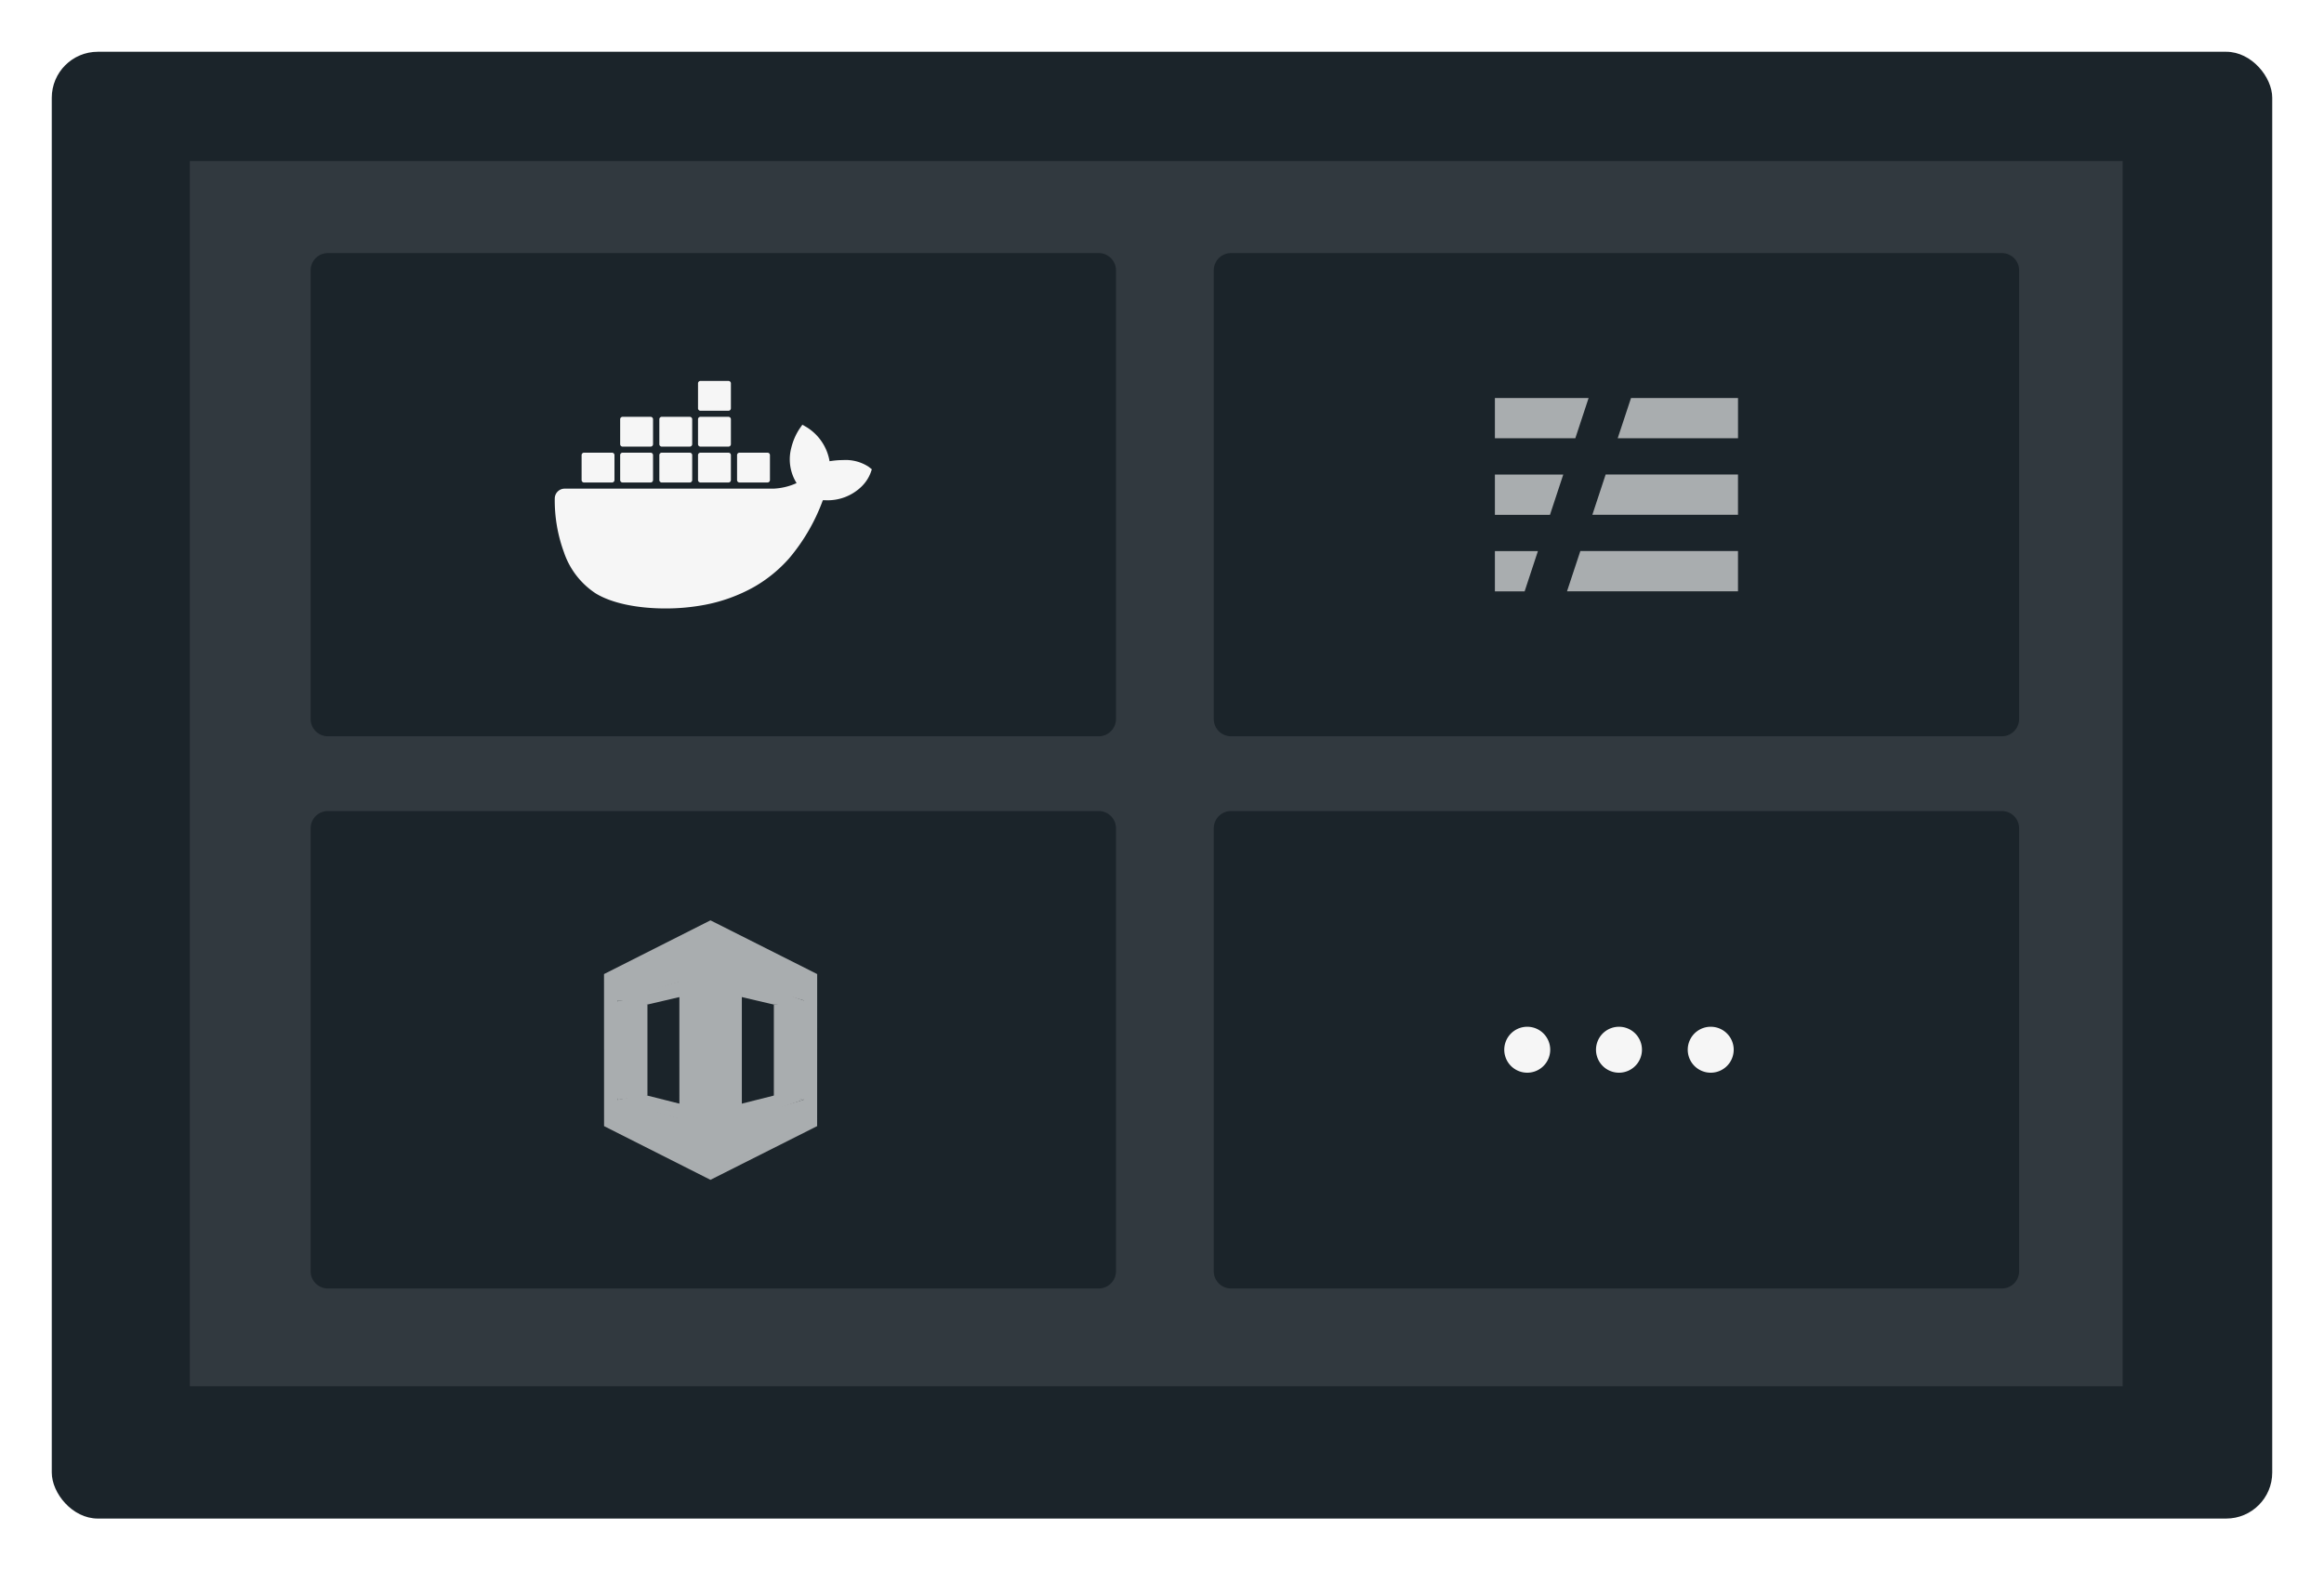<svg xmlns="http://www.w3.org/2000/svg" xmlns:xlink="http://www.w3.org/1999/xlink" width="404" height="273" viewBox="0 0 404 273">
  <defs>
    <filter id="Rectangle_18025" x="0" y="0" width="404" height="273" filterUnits="userSpaceOnUse">
      <feOffset dy="3" input="SourceAlpha"/>
      <feGaussianBlur stdDeviation="3" result="blur"/>
      <feFlood flood-opacity="0.161"/>
      <feComposite operator="in" in2="blur"/>
      <feComposite in="SourceGraphic"/>
    </filter>
  </defs>
  <g id="Group_33827" data-name="Group 33827" transform="translate(-646 -1274)">
    <g transform="matrix(1, 0, 0, 1, 646, 1274)" filter="url(#Rectangle_18025)">
      <rect id="Rectangle_18025-2" data-name="Rectangle 18025" width="386" height="255" rx="8" transform="translate(9 6)" fill="#1b242a"/>
    </g>
    <path id="Rectangle_18026" data-name="Rectangle 18026" d="M0,0H336V213H0Z" transform="translate(679 1302)" fill="#31393f"/>
    <path id="Rectangle_18027" data-name="Rectangle 18027" d="M3,0H137a3,3,0,0,1,3,3V81a3,3,0,0,1-3,3H3a3,3,0,0,1-3-3V3A3,3,0,0,1,3,0Z" transform="translate(700 1318)" fill="#1b242a"/>
    <path id="Rectangle_18028" data-name="Rectangle 18028" d="M3,0H137a3,3,0,0,1,3,3V81a3,3,0,0,1-3,3H3a3,3,0,0,1-3-3V3A3,3,0,0,1,3,0Z" transform="translate(857 1318)" fill="#1b242a"/>
    <path id="Rectangle_18029" data-name="Rectangle 18029" d="M3,0H137a3,3,0,0,1,3,3V80a3,3,0,0,1-3,3H3a3,3,0,0,1-3-3V3A3,3,0,0,1,3,0Z" transform="translate(700 1415)" fill="#1b242a"/>
    <path id="Rectangle_18030" data-name="Rectangle 18030" d="M3,0H137a3,3,0,0,1,3,3V80a3,3,0,0,1-3,3H3a3,3,0,0,1-3-3V3A3,3,0,0,1,3,0Z" transform="translate(857 1415)" fill="#1b242a"/>
    <path id="Path_3939" data-name="Path 3939" d="M9.237,13.244A1.994,1.994,0,1,1,7.244,11.25,1.994,1.994,0,0,1,9.237,13.244Zm15.948,0a1.994,1.994,0,1,1-1.994-1.994A1.994,1.994,0,0,1,25.185,13.244Zm15.948,0A1.994,1.994,0,1,1,39.14,11.25,1.994,1.994,0,0,1,41.134,13.244Z" transform="translate(904.25 1443.25)" fill="none" stroke="#f6f6f6" stroke-linecap="round" stroke-linejoin="round" stroke-width="4"/>
    <g id="amazon_cloudformation-icon" transform="translate(745.287 1434)" opacity="0.65">
      <g id="Group_32797" data-name="Group 32797" transform="translate(8.1 29.929)">
        <path id="Path_6607" data-name="Path 6607" d="M9.1,43.877l.315.357,15.911,4.511.072-2.8-11.137-2.8-.546-.2-4.61.921" transform="translate(-9.1 -42.606)" fill="#f6f6f6"/>
        <path id="Path_6608" data-name="Path 6608" d="M48.076,43.73,31.826,49.154,31.777,45.8l11.137-2.8.493-.546,4.669,1.271" transform="translate(-15.793 -42.46)" fill="#f6f6f6"/>
      </g>
      <path id="Path_6609" data-name="Path 6609" d="M31.775,15.524l11.137,2.6,4.9-.233.254-.491-15.525-5.59-.772,3.715" transform="translate(-7.69 -3.485)" fill="#f6f6f6"/>
      <path id="Path_6610" data-name="Path 6610" d="M14.194,36.3l-5.155.724L8.9,36.488V20.3l.144-.564,4.658.352.5.378V36.3" transform="translate(-0.939 -5.825)" fill="#f6f6f6"/>
      <path id="Path_6611" data-name="Path 6611" d="M25.4,15.826l-11.137,2.6L9.1,17.7l.195-.305L25.326,12.83l.072,2.994" transform="translate(-1 -3.787)" fill="#f6f6f6"/>
      <path id="Path_6612" data-name="Path 6612" d="M24.219,0,5.713,9.341l.009,26.434,18.5,9.337.282-.419V.543Zm-5.4,34.411L8.1,31.2V13.912L18.814,10.7Zm16.42-3.938,5.155.725.282-.511V14.4l-.282-.491-5.155.724V30.474" fill="#f6f6f6"/>
      <path id="Path_6613" data-name="Path 6613" d="M31.968,45.111,50.51,35.775l.009-26.434L31.968,0ZM37.424,10.7l10.714,3.212V31.2L37.424,34.413Z" transform="translate(-7.749)" fill="#f6f6f6"/>
    </g>
    <g id="docker" transform="translate(742.44 1340.223)">
      <path id="Path_6034" data-name="Path 6034" d="M56.576,14.906a7.333,7.333,0,0,0-4.487-1.171,14.2,14.2,0,0,0-2.318.2,8.663,8.663,0,0,0-3.941-5.892l-.791-.455-.521.75a10.613,10.613,0,0,0-1.406,3.285,7.785,7.785,0,0,0,.926,6.113,10.828,10.828,0,0,1-4,.965H3.725A1.725,1.725,0,0,0,2,20.415a26.135,26.135,0,0,0,1.59,9.329,13.836,13.836,0,0,0,5.531,7.174c2.712,1.662,7.121,2.61,12.115,2.61a36.233,36.233,0,0,0,6.727-.609,28.207,28.207,0,0,0,8.781-3.189,24.115,24.115,0,0,0,5.991-4.906A33.365,33.365,0,0,0,48.6,20.718h.507A8.432,8.432,0,0,0,55.264,18.4,6.676,6.676,0,0,0,56.888,16l.231-.661-.543-.43Z" transform="translate(-2 0.026)" fill="#f6f6f6"/>
      <path id="Path_6035" data-name="Path 6035" d="M4.117,22.482H8.982a.424.424,0,0,0,.424-.424V17.725a.424.424,0,0,0-.422-.427H4.117a.424.424,0,0,0-.424.424V22.06a.424.424,0,0,0,.424.422m6.705,0h4.864a.424.424,0,0,0,.424-.424V17.725a.422.422,0,0,0-.422-.427H10.823a.424.424,0,0,0-.427.427V22.06a.428.428,0,0,0,.427.422m6.807,0h4.864a.424.424,0,0,0,.424-.424V17.725A.424.424,0,0,0,22.5,17.3H17.63a.424.424,0,0,0-.424.424V22.06a.424.424,0,0,0,.424.422m6.725,0h4.864a.427.427,0,0,0,.427-.424V17.725a.424.424,0,0,0-.427-.427H24.355a.424.424,0,0,0-.424.424V22.06a.424.424,0,0,0,.424.422M10.823,16.247h4.864a.427.427,0,0,0,.424-.427V11.488a.424.424,0,0,0-.424-.424H10.823a.427.427,0,0,0-.427.424v4.335a.431.431,0,0,0,.427.424m6.807,0h4.864a.427.427,0,0,0,.424-.427V11.488a.424.424,0,0,0-.424-.424H17.63a.424.424,0,0,0-.424.424v4.335a.426.426,0,0,0,.424.424m6.725,0h4.864a.429.429,0,0,0,.427-.427V11.488a.427.427,0,0,0-.427-.424H24.355a.424.424,0,0,0-.424.424v4.335a.426.426,0,0,0,.424.424m0-6.237h4.864a.427.427,0,0,0,.427-.424V5.248a.427.427,0,0,0-.427-.424H24.355a.424.424,0,0,0-.424.424V9.584a.425.425,0,0,0,.424.427m6.788,12.471h4.864a.427.427,0,0,0,.427-.424V17.725a.424.424,0,0,0-.427-.427H31.142a.424.424,0,0,0-.424.424V22.06a.422.422,0,0,0,.424.422" transform="translate(0.972 -4.824)" fill="#f6f6f6"/>
    </g>
    <path id="serverless-icon" d="M0,33.161H7.48l-2.311,7H0ZM0,19.856H11.886l-2.311,7H0ZM0,6.55H16.292l-2.311,7H0Zm23.665,0h18.6v7H21.347Zm-6.723,20.3,2.311-7H42.261v7Zm-2.089,6.307H42.261v7H12.535Z" transform="translate(905.87 1336.644)" fill="#f6f6f6" fill-rule="evenodd" opacity="0.65"/>
  </g>
</svg>
